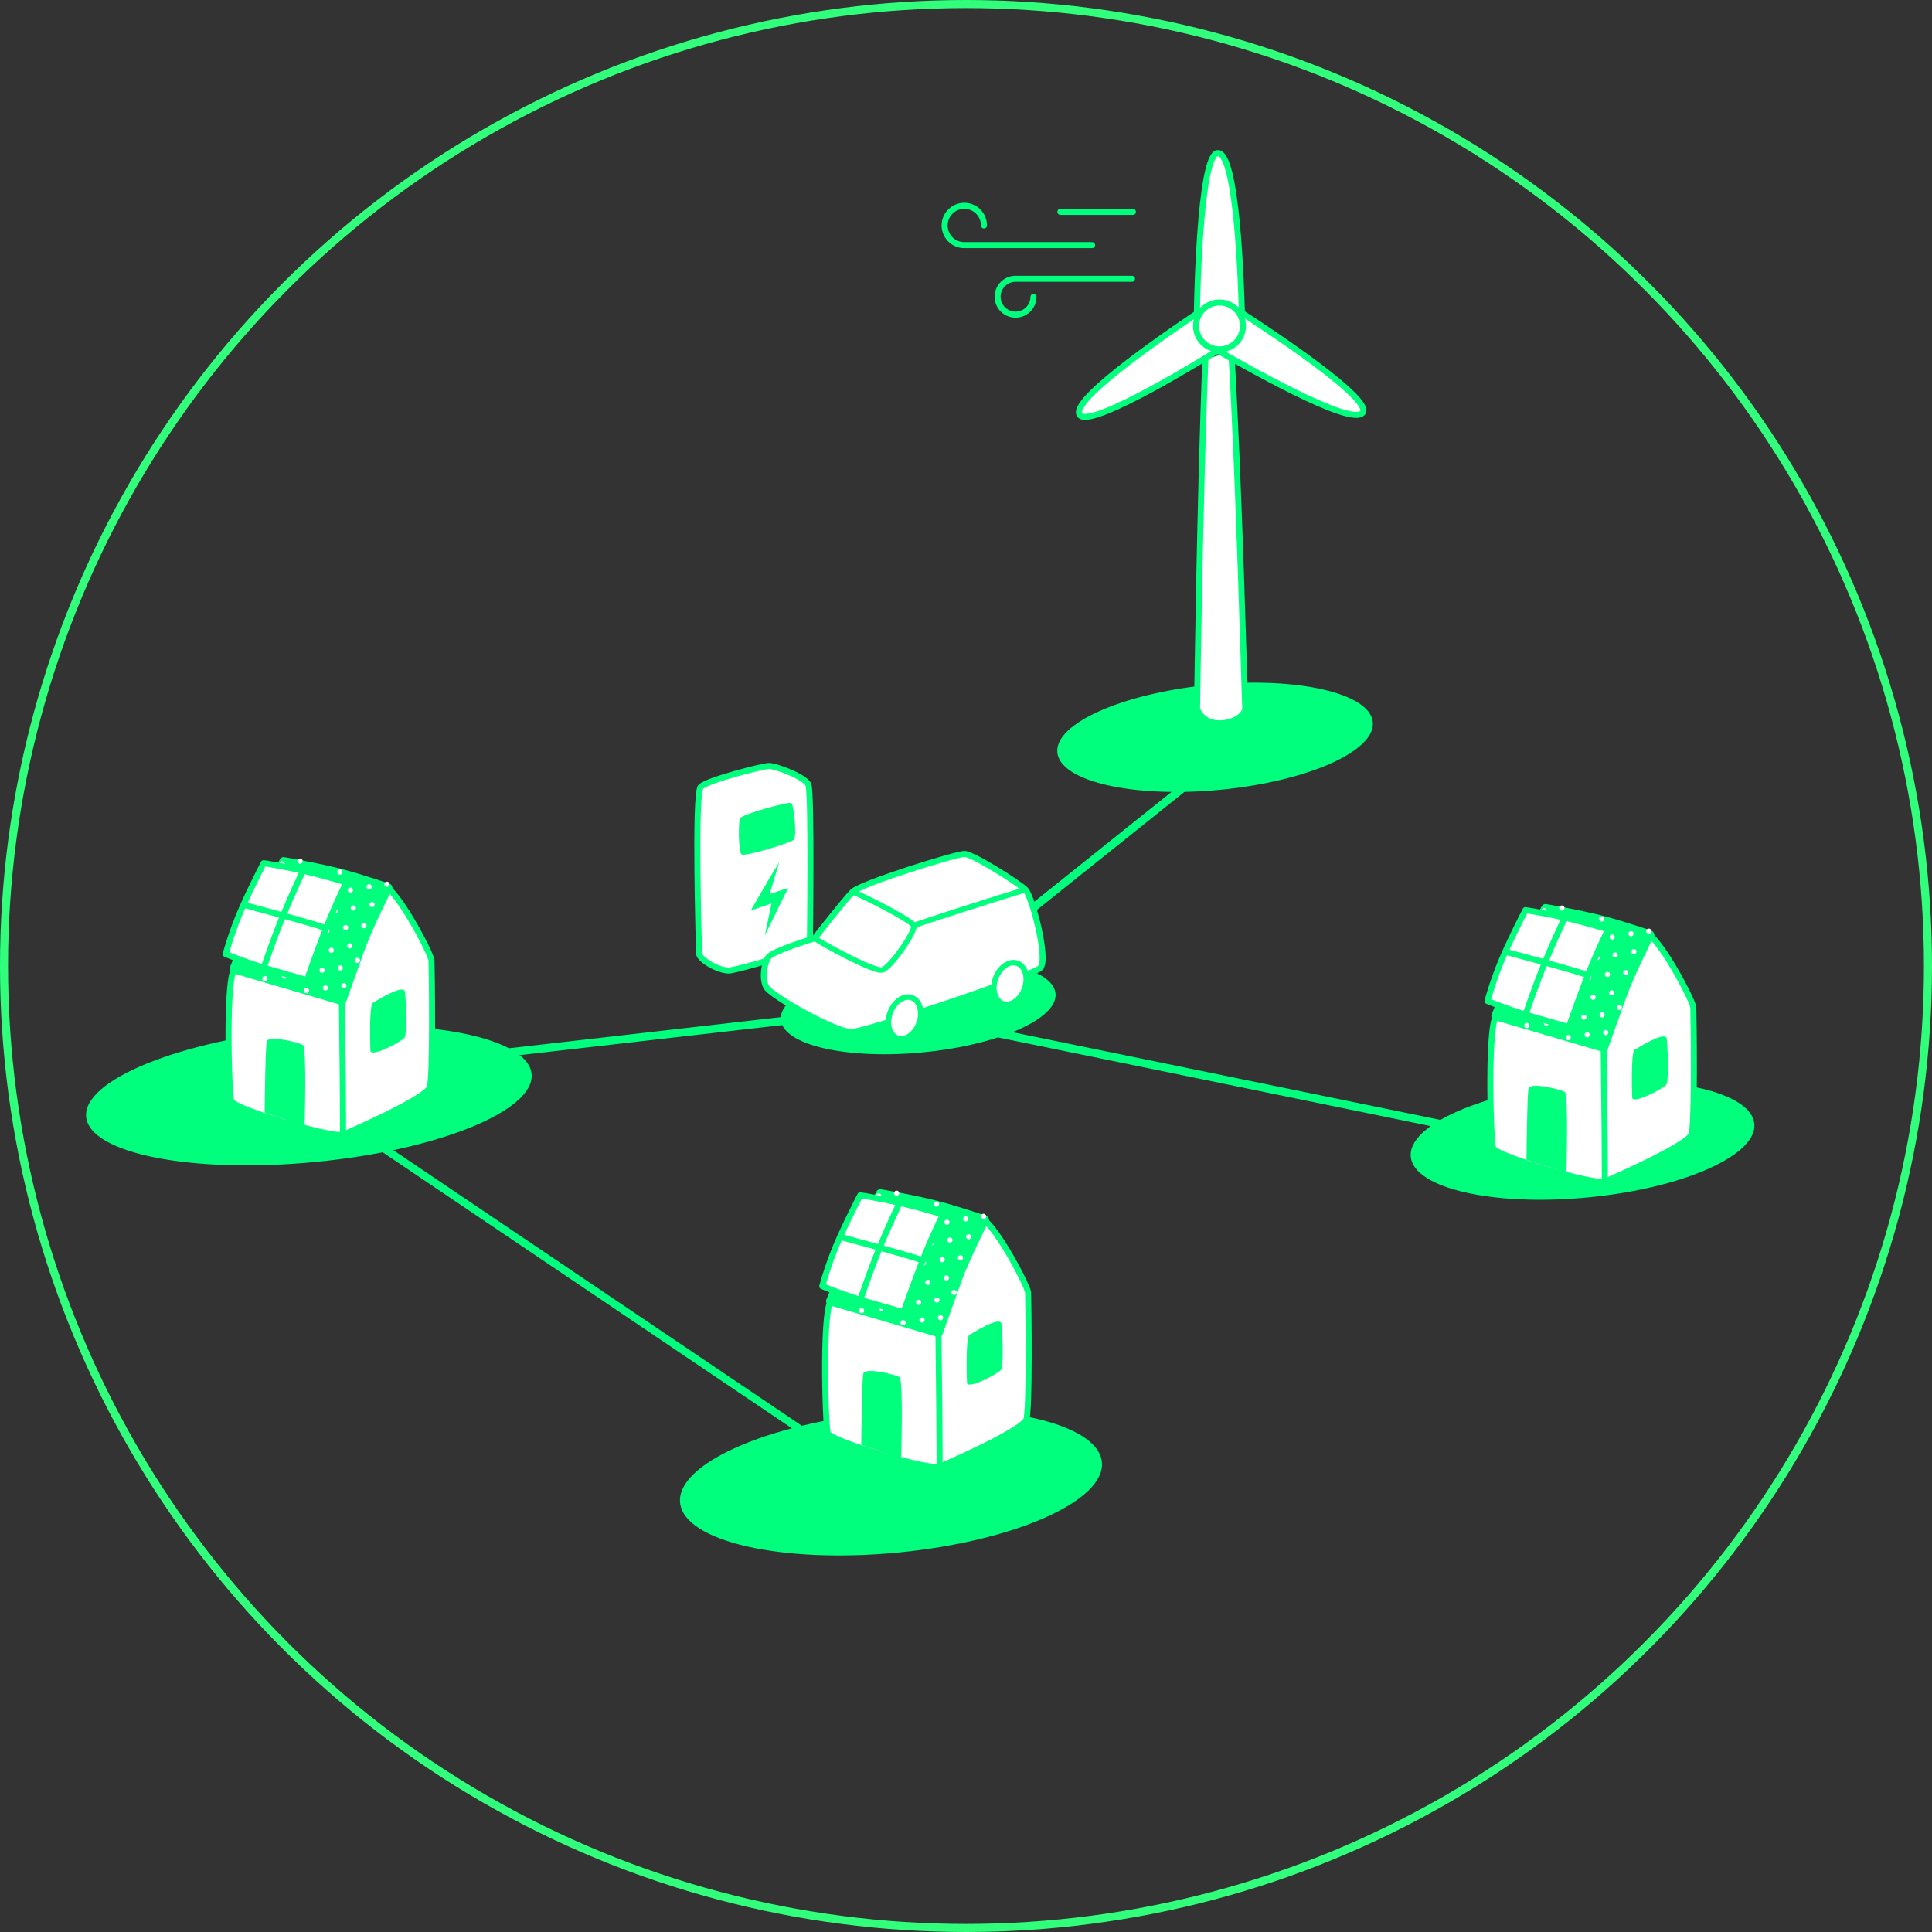 <svg xmlns="http://www.w3.org/2000/svg" width="480" height="480" viewBox="0 0 480 480">
  <rect x="0" y="0" width="480" height="480" fill="#333333" stroke="none"/>
  <defs>
    <style>
      .cls-1, .cls-14, .cls-2, .cls-4, .cls-5, .cls-8 {
        fill: none;
      }

      .cls-1 {
        stroke: #31ff7c;
      }

      .cls-1, .cls-4 {
        stroke-width: 2px;
      }

      .cls-10, .cls-12, .cls-2, .cls-4, .cls-5, .cls-6, .cls-7, .cls-8, .cls-9 {
        stroke: #00ff7c;
      }

      .cls-10, .cls-12, .cls-2, .cls-9 {
        stroke-linecap: round;
      }

      .cls-2, .cls-4, .cls-5, .cls-6, .cls-7, .cls-8, .cls-9 {
        stroke-miterlimit: 10;
      }

      .cls-12, .cls-2, .cls-6, .cls-9 {
        stroke-width: 1.5px;
      }

      .cls-10, .cls-3 {
        fill: #00ff7c;
      }

      .cls-5 {
        stroke-width: 1.906px;
      }

      .cls-11, .cls-12, .cls-6, .cls-7, .cls-9 {
        fill: #fff;
      }

      .cls-7, .cls-8 {
        stroke-width: 1.36px;
      }

      .cls-10, .cls-12 {
        stroke-linejoin: round;
      }

      .cls-10 {
        stroke-width: 2.109px;
      }

      .cls-13 {
        stroke: none;
      }
    </style>
  </defs>
  <g id="Gruppe_2012" data-name="Gruppe 2012" transform="translate(-135 -2100)">
    <g id="Ellipse_177" data-name="Ellipse 177" class="cls-1" transform="translate(135 2100)">
      <circle class="cls-13" cx="240" cy="240" r="240"/>
      <circle class="cls-14" cx="240" cy="240" r="239"/>
    </g>
    <g id="Gruppe_1906" data-name="Gruppe 1906" transform="translate(154.807 2138.029)">
      <g id="Gruppe_1905" data-name="Gruppe 1905" transform="translate(0)">
        <g id="Gruppe_1904" data-name="Gruppe 1904" transform="translate(0)">
          <g id="Gruppe_1869" data-name="Gruppe 1869" transform="translate(214.883 13.103)">
            <g id="Gruppe_1868" data-name="Gruppe 1868">
              <path id="Pfad_858" data-name="Pfad 858" class="cls-2" d="M193.155,2027a4.884,4.884,0,1,0-4.885,4.885H220.02" transform="translate(-183.387 -2022.117)"/>
              <path id="Pfad_859" data-name="Pfad 859" class="cls-2" d="M200.643,2038.133a4.452,4.452,0,1,1-4.452-4.505h28.93" transform="translate(-178.577 -2015.49)"/>
              <line id="Linie_20" data-name="Linie 20" class="cls-2" x1="18.019" transform="translate(28.756 1.505)"/>
            </g>
          </g>
          <g id="Gruppe_1870" data-name="Gruppe 1870" transform="translate(0 212.297)">
            <ellipse id="Ellipse_29" data-name="Ellipse 29" class="cls-3" cx="55.611" cy="16.619" rx="55.611" ry="16.619" transform="matrix(0.995, -0.096, 0.096, 0.995, 0, 10.63)"/>
          </g>
          <g id="Gruppe_1871" data-name="Gruppe 1871" transform="translate(147.479 307.791)">
            <ellipse id="Ellipse_30" data-name="Ellipse 30" class="cls-3" cx="52.641" cy="17.521" rx="52.641" ry="17.521" transform="translate(0 10.062) rotate(-5.484)"/>
          </g>
          <g id="Gruppe_1872" data-name="Gruppe 1872" transform="translate(173.092 197.437)">
            <ellipse id="Ellipse_31" data-name="Ellipse 31" class="cls-3" cx="34.284" cy="11.411" rx="34.284" ry="11.411" transform="translate(0 6.553) rotate(-5.484)"/>
          </g>
          <g id="Gruppe_1873" data-name="Gruppe 1873" transform="translate(241.625 128.345)">
            <ellipse id="Ellipse_32" data-name="Ellipse 32" class="cls-3" cx="39.373" cy="13.104" rx="39.373" ry="13.104" transform="translate(0 7.526) rotate(-5.484)"/>
          </g>
          <g id="Gruppe_1874" data-name="Gruppe 1874" transform="translate(329.326 226.956)">
            <ellipse id="Ellipse_33" data-name="Ellipse 33" class="cls-3" cx="42.876" cy="14.27" rx="42.876" ry="14.27" transform="translate(0 8.196) rotate(-5.484)"/>
          </g>
          <path id="Pfad_860" data-name="Pfad 860" class="cls-4" d="M55.9,2194.556l193.417-22.15,82.333-65.864" transform="translate(-43.074 -1960.401)"/>
          <line id="Linie_21" data-name="Linie 21" class="cls-4" x1="155.429" y1="31.863" transform="translate(185.337 209.921)"/>
          <line id="Linie_22" data-name="Linie 22" class="cls-5" x1="124.288" y1="83.848" transform="translate(58.465 235.758)"/>
          <g id="Gruppe_1877" data-name="Gruppe 1877" transform="translate(153.443 152.274)">
            <g id="Gruppe_1875" data-name="Gruppe 1875">
              <path id="Pfad_861" data-name="Pfad 861" class="cls-6" d="M172.51,2154.847s.484-37.725-.367-39.737-8.2-4.707-9.824-4.675-15.342,3.542-16.932,5.2-.444,39.751-.413,41.373,5.322,4.579,7.767,4.218S170.92,2156.5,172.51,2154.847Z" transform="translate(-144.546 -2110.435)"/>
              <path id="Pfad_862" data-name="Pfad 862" class="cls-3" d="M151.365,2120.137c.425-1.065,12.164-4.258,12.772-3.851s1.42,8.311.608,9.123-12.164,4.258-12.975,3.649S150.96,2121.151,151.365,2120.137Z" transform="translate(-140.773 -2107.086)"/>
              <path id="Pfad_863" data-name="Pfad 863" class="cls-3" d="M160.049,2125.613l-2.559,4.2-4.535,7.8,5.185-1.756-1.676,7.979,5.791-11.846-4.59,1.531Z" transform="translate(-139.703 -2101.695)"/>
            </g>
            <g id="Gruppe_1876" data-name="Gruppe 1876" transform="translate(16.52 21.852)">
              <path id="Pfad_864" data-name="Pfad 864" class="cls-6" d="M176.565,2168.584c2.6.288,45.063-13.89,47.159-15.986s-2.1-17.816-3.668-19.388-13.1-8.908-15.2-8.908-25.676,7.335-27.772,9.431-9.433,11.529-9.433,11.529-10.481,3.146-11.529,4.717-1.573,5.241-.525,7.337S171.849,2168.06,176.565,2168.584Z" transform="translate(-155.03 -2124.302)"/>
              <ellipse id="Ellipse_34" data-name="Ellipse 34" class="cls-7" cx="5.331" cy="3.82" rx="5.331" ry="3.82" transform="translate(29.578 44.479) rotate(-70.309)"/>
              <ellipse id="Ellipse_35" data-name="Ellipse 35" class="cls-7" cx="5.331" cy="3.82" rx="5.331" ry="3.82" transform="translate(55.779 35.928) rotate(-70.309)"/>
              <path id="Pfad_865" data-name="Pfad 865" class="cls-8" d="M172.474,2130.287c2.882,1.049,14.672,7.075,15.2,8.385s-5.764,10.481-7.86,11-14.934-6.549-16.768-7.86" transform="translate(-150.417 -2120.856)"/>
              <path id="Pfad_866" data-name="Pfad 866" class="cls-8" d="M206.444,2129.955c-4.716,1.309-26.726,8.384-27.774,8.908" transform="translate(-141.417 -2121.047)"/>
            </g>
          </g>
          <g id="Gruppe_1885" data-name="Gruppe 1885" transform="translate(184.485 257.778)">
            <g id="Gruppe_1883" data-name="Gruppe 1883" transform="translate(0.703)">
              <g id="Gruppe_1881" data-name="Gruppe 1881" transform="translate(0 0.698)">
                <g id="Gruppe_1880" data-name="Gruppe 1880" transform="translate(0 5.87)">
                  <g id="Gruppe_1879" data-name="Gruppe 1879">
                    <g id="Gruppe_1878" data-name="Gruppe 1878">
                      <path id="Pfad_867" data-name="Pfad 867" class="cls-9" d="M192.4,2243.578s18.958-8.166,21.38-11.466c1.026-1.4.6-30.156.533-31.8s-9.083-18.892-12.368-18.757-35.991,21.25-35.991,21.25" transform="translate(-163.884 -2181.556)"/>
                      <path id="Pfad_868" data-name="Pfad 868" class="cls-9" d="M192.8,2202.962s-23.459-7.286-26.242-8.27-1.907,30.816-1.27,32.985,27.356,9.871,27.763,8.186C193.17,2235.383,192.914,2210.843,192.8,2202.962Z" transform="translate(-164.639 -2174.004)"/>
                    </g>
                  </g>
                </g>
                <path id="Pfad_869" data-name="Pfad 869" class="cls-10" d="M192.349,2212.466l-26.886-7.881s4.871-12.124,6.587-15.626,5.81-11.13,5.81-11.13,8.993,1.552,14.439,3,11.516,3.563,11.516,3.563-4.8,9.545-6.547,14.335S192.349,2212.466,192.349,2212.466Z" transform="translate(-164.165 -2177.83)"/>
                <path id="Pfad_870" data-name="Pfad 870" class="cls-3" d="M170.337,2224.2s.145-16.135.514-17.739,8.063.235,9.012.908.389,20.024.389,20.024Z" transform="translate(-161.358 -2161.713)"/>
                <path id="Pfad_871" data-name="Pfad 871" class="cls-3" d="M187.038,2213.3s-.408-11.31.578-11.927,7.231-4.49,7.925-3c.3.654.659,10.671-.014,11.62S187.313,2214.923,187.038,2213.3Z" transform="translate(-151.79 -2166.195)"/>
              </g>
              <g id="Gruppe_1882" data-name="Gruppe 1882" transform="translate(1.808)">
                <ellipse id="Ellipse_36" data-name="Ellipse 36" class="cls-11" cx="0.646" cy="0.646" rx="0.646" ry="0.646" transform="translate(10.871 0.68)"/>
                <ellipse id="Ellipse_37" data-name="Ellipse 37" class="cls-11" cx="0.646" cy="0.646" rx="0.646" ry="0.646" transform="translate(11.607 5.012)"/>
                <ellipse id="Ellipse_38" data-name="Ellipse 38" class="cls-11" cx="0.646" cy="0.646" rx="0.646" ry="0.646" transform="translate(6.947 5.901)"/>
                <ellipse id="Ellipse_39" data-name="Ellipse 39" class="cls-11" cx="0.646" cy="0.646" rx="0.646" ry="0.646" transform="translate(15.992 4.331)"/>
                <ellipse id="Ellipse_40" data-name="Ellipse 40" class="cls-11" cx="0.646" cy="0.646" rx="0.646" ry="0.646" transform="translate(20.758 3.499)"/>
                <ellipse id="Ellipse_41" data-name="Ellipse 41" class="cls-11" cx="0.646" cy="0.646" rx="0.646" ry="0.646" transform="translate(25.2 2.712)"/>
                <ellipse id="Ellipse_42" data-name="Ellipse 42" class="cls-11" cx="0.646" cy="0.646" rx="0.646" ry="0.646" transform="translate(36.914 5.745)"/>
                <ellipse id="Ellipse_43" data-name="Ellipse 43" class="cls-11" cx="0.646" cy="0.646" rx="0.646" ry="0.646" transform="translate(32.477 6.371)"/>
                <ellipse id="Ellipse_44" data-name="Ellipse 44" class="cls-11" cx="0.646" cy="0.646" rx="0.646" ry="0.646" transform="translate(33.21 10.811)"/>
                <ellipse id="Ellipse_45" data-name="Ellipse 45" class="cls-11" cx="0.646" cy="0.646" rx="0.646" ry="0.646" transform="translate(27.818 7.207)"/>
                <ellipse id="Ellipse_46" data-name="Ellipse 46" class="cls-11" cx="0.646" cy="0.646" rx="0.646" ry="0.646" transform="translate(23.326 7.884)"/>
                <ellipse id="Ellipse_47" data-name="Ellipse 47" class="cls-11" cx="0.646" cy="0.646" rx="0.646" ry="0.646" transform="translate(18.612 8.772)"/>
                <ellipse id="Ellipse_48" data-name="Ellipse 48" class="cls-11" cx="0.646" cy="0.646" rx="0.646" ry="0.646" transform="translate(14.227 9.453)"/>
                <ellipse id="Ellipse_49" data-name="Ellipse 49" class="cls-11" cx="0.646" cy="0.646" rx="0.646" ry="0.646" transform="translate(9.519 10.125)"/>
                <ellipse id="Ellipse_50" data-name="Ellipse 50" class="cls-11" cx="0.646" cy="0.646" rx="0.646" ry="0.646" transform="translate(5.702 15.403)"/>
                <ellipse id="Ellipse_51" data-name="Ellipse 51" class="cls-11" cx="0.646" cy="0.646" rx="0.646" ry="0.646" transform="translate(10.25 14.673)"/>
                <ellipse id="Ellipse_52" data-name="Ellipse 52" class="cls-11" cx="0.646" cy="0.646" rx="0.646" ry="0.646" transform="translate(3.412 20.025)"/>
                <ellipse id="Ellipse_53" data-name="Ellipse 53" class="cls-11" cx="0.646" cy="0.646" rx="0.646" ry="0.646" transform="translate(8.383 19.576)"/>
                <ellipse id="Ellipse_54" data-name="Ellipse 54" class="cls-11" cx="0.646" cy="0.646" rx="0.646" ry="0.646" transform="translate(12.817 19.058)"/>
                <ellipse id="Ellipse_55" data-name="Ellipse 55" class="cls-11" cx="0.646" cy="0.646" rx="0.646" ry="0.646" transform="translate(14.957 14.001)"/>
                <ellipse id="Ellipse_56" data-name="Ellipse 56" class="cls-11" cx="0.646" cy="0.646" rx="0.646" ry="0.646" transform="translate(17.48 18.062)"/>
                <ellipse id="Ellipse_57" data-name="Ellipse 57" class="cls-11" cx="0.646" cy="0.646" rx="0.646" ry="0.646" transform="translate(19.458 13.053)"/>
                <ellipse id="Ellipse_58" data-name="Ellipse 58" class="cls-11" cx="0.646" cy="0.646" rx="0.646" ry="0.646" transform="translate(24.059 12.325)"/>
                <ellipse id="Ellipse_59" data-name="Ellipse 59" class="cls-11" cx="0.646" cy="0.646" rx="0.646" ry="0.646" transform="translate(28.552 11.647)"/>
                <ellipse id="Ellipse_60" data-name="Ellipse 60" class="cls-11" cx="0.646" cy="0.646" rx="0.646" ry="0.646" transform="translate(26.633 16.495)"/>
                <ellipse id="Ellipse_61" data-name="Ellipse 61" class="cls-11" cx="0.646" cy="0.646" rx="0.646" ry="0.646" transform="translate(21.974 17.33)"/>
                <ellipse id="Ellipse_62" data-name="Ellipse 62" class="cls-11" cx="0.646" cy="0.646" rx="0.646" ry="0.646" transform="translate(31.173 16.034)"/>
                <ellipse id="Ellipse_63" data-name="Ellipse 63" class="cls-11" cx="0.646" cy="0.646" rx="0.646" ry="0.646" transform="translate(0 24.345)"/>
                <ellipse id="Ellipse_64" data-name="Ellipse 64" class="cls-11" cx="0.646" cy="0.646" rx="0.646" ry="0.646" transform="translate(4.452 25.067)"/>
                <ellipse id="Ellipse_65" data-name="Ellipse 65" class="cls-11" cx="0.646" cy="0.646" rx="0.646" ry="0.646" transform="translate(9.053 24.338)"/>
                <ellipse id="Ellipse_66" data-name="Ellipse 66" class="cls-11" cx="0.646" cy="0.646" rx="0.646" ry="0.646" transform="translate(13.817 23.614)"/>
                <ellipse id="Ellipse_67" data-name="Ellipse 67" class="cls-11" cx="0.646" cy="0.646" rx="0.646" ry="0.646" transform="translate(16.069 27.721)"/>
                <ellipse id="Ellipse_68" data-name="Ellipse 68" class="cls-11" cx="0.646" cy="0.646" rx="0.646" ry="0.646" transform="translate(18.318 22.613)"/>
                <ellipse id="Ellipse_69" data-name="Ellipse 69" class="cls-11" cx="0.646" cy="0.646" rx="0.646" ry="0.646" transform="translate(23.074 22.158)"/>
                <ellipse id="Ellipse_70" data-name="Ellipse 70" class="cls-11" cx="0.646" cy="0.646" rx="0.646" ry="0.646" transform="translate(27.686 21.052)"/>
                <ellipse id="Ellipse_71" data-name="Ellipse 71" class="cls-11" cx="0.646" cy="0.646" rx="0.646" ry="0.646" transform="translate(20.775 27.103)"/>
                <ellipse id="Ellipse_72" data-name="Ellipse 72" class="cls-11" cx="0.646" cy="0.646" rx="0.646" ry="0.646" transform="translate(25.318 26.534)"/>
                <ellipse id="Ellipse_73" data-name="Ellipse 73" class="cls-11" cx="0.646" cy="0.646" rx="0.646" ry="0.646" transform="translate(29.575 24.663)"/>
                <ellipse id="Ellipse_74" data-name="Ellipse 74" class="cls-11" cx="0.646" cy="0.646" rx="0.646" ry="0.646" transform="translate(26.215 30.925)"/>
                <ellipse id="Ellipse_75" data-name="Ellipse 75" class="cls-11" cx="0.646" cy="0.646" rx="0.646" ry="0.646" transform="translate(16.91 32.164)"/>
                <ellipse id="Ellipse_76" data-name="Ellipse 76" class="cls-11" cx="0.646" cy="0.646" rx="0.646" ry="0.646" transform="translate(6.596 29.171)"/>
                <ellipse id="Ellipse_77" data-name="Ellipse 77" class="cls-11" cx="0.646" cy="0.646" rx="0.646" ry="0.646" transform="translate(21.618 31.492)"/>
                <ellipse id="Ellipse_78" data-name="Ellipse 78" class="cls-11" cx="0.646" cy="0.646" rx="0.646" ry="0.646" transform="translate(11.464 28.557)"/>
                <ellipse id="Ellipse_79" data-name="Ellipse 79" class="cls-11" cx="0.646" cy="0.646" rx="0.646" ry="0.646" transform="translate(5.128 11.022)"/>
                <ellipse id="Ellipse_80" data-name="Ellipse 80" class="cls-11" cx="0.646" cy="0.646" rx="0.646" ry="0.646" transform="translate(15.309)"/>
              </g>
            </g>
            <g id="Gruppe_1884" data-name="Gruppe 1884" transform="translate(0 1.157)">
              <path id="Pfad_872" data-name="Pfad 872" class="cls-12" d="M164.193,2200.7a86.944,86.944,0,0,1,4.222-11.806c2.12-4.779,5.2-10.77,5.2-10.77s4.865.715,10.43,2.026c4.853,1.144,10.125,2.738,10.125,2.738s-3.029,6.191-5.232,11.919c-2.953,7.674-4.526,12.37-4.526,12.37s-2.851-.8-8.408-2.4A115.626,115.626,0,0,1,164.193,2200.7Z" transform="translate(-164.193 -2178.121)"/>
              <path id="Pfad_873" data-name="Pfad 873" class="cls-12" d="M179.533,2179.844s-2.4,4.977-4.767,10.783c-2.32,5.681-4.521,12.228-4.521,12.228" transform="translate(-160.708 -2177.129)"/>
              <path id="Pfad_874" data-name="Pfad 874" class="cls-12" d="M167.424,2184.79s15.686,4.19,19.242,5.442" transform="translate(-162.333 -2174.281)"/>
            </g>
          </g>
          <g id="Gruppe_1893" data-name="Gruppe 1893" transform="translate(36.269 175.272)">
            <g id="Gruppe_1891" data-name="Gruppe 1891" transform="translate(0.704)">
              <g id="Gruppe_1889" data-name="Gruppe 1889" transform="translate(0 0.698)">
                <g id="Gruppe_1888" data-name="Gruppe 1888" transform="translate(0 5.869)">
                  <g id="Gruppe_1887" data-name="Gruppe 1887">
                    <g id="Gruppe_1886" data-name="Gruppe 1886">
                      <path id="Pfad_875" data-name="Pfad 875" class="cls-9" d="M98.978,2191.221s18.96-8.166,21.381-11.467c1.026-1.4.6-30.155.533-31.8s-9.083-18.893-12.368-18.759-35.99,21.251-35.99,21.251" transform="translate(-70.467 -2129.197)"/>
                      <path id="Pfad_876" data-name="Pfad 876" class="cls-9" d="M99.385,2150.6s-23.459-7.286-26.242-8.27-1.907,30.817-1.269,32.984,27.354,9.872,27.761,8.188C99.752,2183.023,99.5,2158.485,99.385,2150.6Z" transform="translate(-71.222 -2121.645)"/>
                    </g>
                  </g>
                </g>
                <path id="Pfad_877" data-name="Pfad 877" class="cls-10" d="M98.932,2160.108l-26.886-7.881s4.869-12.125,6.585-15.625,5.81-11.13,5.81-11.13,8.993,1.552,14.439,3,11.518,3.562,11.518,3.562-4.8,9.546-6.549,14.336S98.932,2160.108,98.932,2160.108Z" transform="translate(-70.747 -2125.472)"/>
                <path id="Pfad_878" data-name="Pfad 878" class="cls-3" d="M76.919,2171.841s.145-16.137.515-17.74,8.062.233,9.012.906.388,20.024.388,20.024Z" transform="translate(-67.941 -2109.354)"/>
                <path id="Pfad_879" data-name="Pfad 879" class="cls-3" d="M93.621,2160.943s-.408-11.31.577-11.927,7.233-4.49,7.925-3c.3.655.66,10.671-.014,11.621S93.9,2162.565,93.621,2160.943Z" transform="translate(-58.372 -2113.836)"/>
              </g>
              <g id="Gruppe_1890" data-name="Gruppe 1890" transform="translate(1.807)">
                <ellipse id="Ellipse_81" data-name="Ellipse 81" class="cls-11" cx="0.646" cy="0.646" rx="0.646" ry="0.646" transform="translate(10.871 0.68)"/>
                <ellipse id="Ellipse_82" data-name="Ellipse 82" class="cls-11" cx="0.646" cy="0.646" rx="0.646" ry="0.646" transform="translate(11.607 5.012)"/>
                <ellipse id="Ellipse_83" data-name="Ellipse 83" class="cls-11" cx="0.646" cy="0.646" rx="0.646" ry="0.646" transform="translate(6.947 5.901)"/>
                <ellipse id="Ellipse_84" data-name="Ellipse 84" class="cls-11" cx="0.646" cy="0.646" rx="0.646" ry="0.646" transform="translate(15.992 4.331)"/>
                <ellipse id="Ellipse_85" data-name="Ellipse 85" class="cls-11" cx="0.646" cy="0.646" rx="0.646" ry="0.646" transform="translate(20.758 3.499)"/>
                <ellipse id="Ellipse_86" data-name="Ellipse 86" class="cls-11" cx="0.646" cy="0.646" rx="0.646" ry="0.646" transform="translate(25.2 2.711)"/>
                <ellipse id="Ellipse_87" data-name="Ellipse 87" class="cls-11" cx="0.646" cy="0.646" rx="0.646" ry="0.646" transform="translate(36.914 5.745)"/>
                <ellipse id="Ellipse_88" data-name="Ellipse 88" class="cls-11" cx="0.646" cy="0.646" rx="0.646" ry="0.646" transform="translate(32.477 6.371)"/>
                <ellipse id="Ellipse_89" data-name="Ellipse 89" class="cls-11" cx="0.646" cy="0.646" rx="0.646" ry="0.646" transform="translate(33.21 10.811)"/>
                <ellipse id="Ellipse_90" data-name="Ellipse 90" class="cls-11" cx="0.646" cy="0.646" rx="0.646" ry="0.646" transform="translate(27.818 7.206)"/>
                <ellipse id="Ellipse_91" data-name="Ellipse 91" class="cls-11" cx="0.646" cy="0.646" rx="0.646" ry="0.646" transform="translate(23.326 7.884)"/>
                <ellipse id="Ellipse_92" data-name="Ellipse 92" class="cls-11" cx="0.646" cy="0.646" rx="0.646" ry="0.646" transform="translate(18.612 8.772)"/>
                <ellipse id="Ellipse_93" data-name="Ellipse 93" class="cls-11" cx="0.646" cy="0.646" rx="0.646" ry="0.646" transform="translate(14.227 9.453)"/>
                <ellipse id="Ellipse_94" data-name="Ellipse 94" class="cls-11" cx="0.646" cy="0.646" rx="0.646" ry="0.646" transform="translate(9.519 10.125)"/>
                <ellipse id="Ellipse_95" data-name="Ellipse 95" class="cls-11" cx="0.646" cy="0.646" rx="0.646" ry="0.646" transform="translate(5.702 15.403)"/>
                <ellipse id="Ellipse_96" data-name="Ellipse 96" class="cls-11" cx="0.646" cy="0.646" rx="0.646" ry="0.646" transform="translate(10.25 14.673)"/>
                <ellipse id="Ellipse_97" data-name="Ellipse 97" class="cls-11" cx="0.646" cy="0.646" rx="0.646" ry="0.646" transform="translate(3.412 20.025)"/>
                <ellipse id="Ellipse_98" data-name="Ellipse 98" class="cls-11" cx="0.646" cy="0.646" rx="0.646" ry="0.646" transform="translate(8.383 19.576)"/>
                <ellipse id="Ellipse_99" data-name="Ellipse 99" class="cls-11" cx="0.646" cy="0.646" rx="0.646" ry="0.646" transform="translate(12.817 19.058)"/>
                <ellipse id="Ellipse_100" data-name="Ellipse 100" class="cls-11" cx="0.646" cy="0.646" rx="0.646" ry="0.646" transform="translate(14.957 14.001)"/>
                <ellipse id="Ellipse_101" data-name="Ellipse 101" class="cls-11" cx="0.646" cy="0.646" rx="0.646" ry="0.646" transform="translate(17.48 18.062)"/>
                <ellipse id="Ellipse_102" data-name="Ellipse 102" class="cls-11" cx="0.646" cy="0.646" rx="0.646" ry="0.646" transform="translate(19.458 13.053)"/>
                <ellipse id="Ellipse_103" data-name="Ellipse 103" class="cls-11" cx="0.646" cy="0.646" rx="0.646" ry="0.646" transform="translate(24.059 12.324)"/>
                <ellipse id="Ellipse_104" data-name="Ellipse 104" class="cls-11" cx="0.646" cy="0.646" rx="0.646" ry="0.646" transform="translate(28.552 11.646)"/>
                <ellipse id="Ellipse_105" data-name="Ellipse 105" class="cls-11" cx="0.646" cy="0.646" rx="0.646" ry="0.646" transform="translate(26.633 16.494)"/>
                <ellipse id="Ellipse_106" data-name="Ellipse 106" class="cls-11" cx="0.646" cy="0.646" rx="0.646" ry="0.646" transform="translate(21.974 17.33)"/>
                <ellipse id="Ellipse_107" data-name="Ellipse 107" class="cls-11" cx="0.646" cy="0.646" rx="0.646" ry="0.646" transform="translate(31.173 16.034)"/>
                <ellipse id="Ellipse_108" data-name="Ellipse 108" class="cls-11" cx="0.646" cy="0.646" rx="0.646" ry="0.646" transform="translate(0 24.345)"/>
                <ellipse id="Ellipse_109" data-name="Ellipse 109" class="cls-11" cx="0.646" cy="0.646" rx="0.646" ry="0.646" transform="translate(4.452 25.067)"/>
                <ellipse id="Ellipse_110" data-name="Ellipse 110" class="cls-11" cx="0.646" cy="0.646" rx="0.646" ry="0.646" transform="translate(9.053 24.338)"/>
                <ellipse id="Ellipse_111" data-name="Ellipse 111" class="cls-11" cx="0.646" cy="0.646" rx="0.646" ry="0.646" transform="translate(13.817 23.614)"/>
                <ellipse id="Ellipse_112" data-name="Ellipse 112" class="cls-11" cx="0.646" cy="0.646" rx="0.646" ry="0.646" transform="translate(16.069 27.72)"/>
                <ellipse id="Ellipse_113" data-name="Ellipse 113" class="cls-11" cx="0.646" cy="0.646" rx="0.646" ry="0.646" transform="translate(18.318 22.613)"/>
                <ellipse id="Ellipse_114" data-name="Ellipse 114" class="cls-11" cx="0.646" cy="0.646" rx="0.646" ry="0.646" transform="translate(23.074 22.157)"/>
                <ellipse id="Ellipse_115" data-name="Ellipse 115" class="cls-11" cx="0.646" cy="0.646" rx="0.646" ry="0.646" transform="translate(27.686 21.052)"/>
                <ellipse id="Ellipse_116" data-name="Ellipse 116" class="cls-11" cx="0.646" cy="0.646" rx="0.646" ry="0.646" transform="translate(20.775 27.103)"/>
                <ellipse id="Ellipse_117" data-name="Ellipse 117" class="cls-11" cx="0.646" cy="0.646" rx="0.646" ry="0.646" transform="translate(25.318 26.534)"/>
                <ellipse id="Ellipse_118" data-name="Ellipse 118" class="cls-11" cx="0.646" cy="0.646" rx="0.646" ry="0.646" transform="translate(29.575 24.663)"/>
                <ellipse id="Ellipse_119" data-name="Ellipse 119" class="cls-11" cx="0.646" cy="0.646" rx="0.646" ry="0.646" transform="translate(26.215 30.924)"/>
                <ellipse id="Ellipse_120" data-name="Ellipse 120" class="cls-11" cx="0.646" cy="0.646" rx="0.646" ry="0.646" transform="translate(16.91 32.164)"/>
                <ellipse id="Ellipse_121" data-name="Ellipse 121" class="cls-11" cx="0.646" cy="0.646" rx="0.646" ry="0.646" transform="translate(6.596 29.17)"/>
                <ellipse id="Ellipse_122" data-name="Ellipse 122" class="cls-11" cx="0.646" cy="0.646" rx="0.646" ry="0.646" transform="translate(21.618 31.492)"/>
                <ellipse id="Ellipse_123" data-name="Ellipse 123" class="cls-11" cx="0.646" cy="0.646" rx="0.646" ry="0.646" transform="translate(11.464 28.557)"/>
                <ellipse id="Ellipse_124" data-name="Ellipse 124" class="cls-11" cx="0.646" cy="0.646" rx="0.646" ry="0.646" transform="translate(5.128 11.021)"/>
                <ellipse id="Ellipse_125" data-name="Ellipse 125" class="cls-11" cx="0.646" cy="0.646" rx="0.646" ry="0.646" transform="translate(15.309)"/>
              </g>
            </g>
            <g id="Gruppe_1892" data-name="Gruppe 1892" transform="translate(0 1.157)">
              <path id="Pfad_880" data-name="Pfad 880" class="cls-12" d="M70.775,2148.338A86.992,86.992,0,0,1,75,2136.533c2.119-4.779,5.2-10.77,5.2-10.77s4.864.715,10.432,2.026c4.853,1.142,10.123,2.735,10.123,2.735s-3.027,6.193-5.232,11.92c-2.953,7.674-4.526,12.372-4.526,12.372s-2.851-.8-8.408-2.4A115.657,115.657,0,0,1,70.775,2148.338Z" transform="translate(-70.775 -2125.763)"/>
              <path id="Pfad_881" data-name="Pfad 881" class="cls-12" d="M86.116,2127.486s-2.4,4.978-4.768,10.784c-2.32,5.681-4.521,12.226-4.521,12.226" transform="translate(-67.29 -2124.77)"/>
              <path id="Pfad_882" data-name="Pfad 882" class="cls-12" d="M74.006,2132.432s15.686,4.19,19.242,5.442" transform="translate(-68.915 -2121.923)"/>
            </g>
          </g>
          <g id="Gruppe_1901" data-name="Gruppe 1901" transform="translate(349.76 186.931)">
            <g id="Gruppe_1899" data-name="Gruppe 1899" transform="translate(0.704)">
              <g id="Gruppe_1897" data-name="Gruppe 1897" transform="translate(0 0.698)">
                <g id="Gruppe_1896" data-name="Gruppe 1896" transform="translate(0 5.87)">
                  <g id="Gruppe_1895" data-name="Gruppe 1895">
                    <g id="Gruppe_1894" data-name="Gruppe 1894">
                      <path id="Pfad_883" data-name="Pfad 883" class="cls-9" d="M296.649,2198.62s18.96-8.166,21.38-11.468c1.026-1.4.6-30.155.533-31.8s-9.083-18.893-12.368-18.757-35.99,21.25-35.99,21.25" transform="translate(-268.137 -2136.597)"/>
                      <path id="Pfad_884" data-name="Pfad 884" class="cls-9" d="M297.056,2158s-23.459-7.286-26.242-8.27-1.907,30.817-1.27,32.983,27.356,9.873,27.763,8.188C297.423,2190.423,297.166,2165.883,297.056,2158Z" transform="translate(-268.892 -2129.044)"/>
                    </g>
                  </g>
                </g>
                <path id="Pfad_885" data-name="Pfad 885" class="cls-10" d="M296.6,2167.507l-26.886-7.88S274.586,2147.5,276.3,2144s5.81-11.13,5.81-11.13,8.993,1.552,14.439,3,11.518,3.563,11.518,3.563-4.8,9.545-6.549,14.335S296.6,2167.507,296.6,2167.507Z" transform="translate(-268.418 -2132.871)"/>
                <path id="Pfad_886" data-name="Pfad 886" class="cls-3" d="M274.59,2179.239s.145-16.135.515-17.739,8.062.233,9.012.907.388,20.024.388,20.024Z" transform="translate(-265.612 -2116.754)"/>
                <path id="Pfad_887" data-name="Pfad 887" class="cls-3" d="M291.292,2168.342s-.408-11.31.577-11.927,7.233-4.49,7.925-3c.3.654.659,10.671-.014,11.62S291.567,2169.964,291.292,2168.342Z" transform="translate(-256.043 -2121.236)"/>
              </g>
              <g id="Gruppe_1898" data-name="Gruppe 1898" transform="translate(1.808)">
                <ellipse id="Ellipse_126" data-name="Ellipse 126" class="cls-11" cx="0.646" cy="0.646" rx="0.646" ry="0.646" transform="translate(10.871 0.679)"/>
                <ellipse id="Ellipse_127" data-name="Ellipse 127" class="cls-11" cx="0.646" cy="0.646" rx="0.646" ry="0.646" transform="translate(11.607 5.012)"/>
                <ellipse id="Ellipse_128" data-name="Ellipse 128" class="cls-11" cx="0.646" cy="0.646" rx="0.646" ry="0.646" transform="translate(6.947 5.901)"/>
                <ellipse id="Ellipse_129" data-name="Ellipse 129" class="cls-11" cx="0.646" cy="0.646" rx="0.646" ry="0.646" transform="translate(15.992 4.331)"/>
                <ellipse id="Ellipse_130" data-name="Ellipse 130" class="cls-11" cx="0.646" cy="0.646" rx="0.646" ry="0.646" transform="translate(20.758 3.499)"/>
                <ellipse id="Ellipse_131" data-name="Ellipse 131" class="cls-11" cx="0.646" cy="0.646" rx="0.646" ry="0.646" transform="translate(25.2 2.711)"/>
                <ellipse id="Ellipse_132" data-name="Ellipse 132" class="cls-11" cx="0.646" cy="0.646" rx="0.646" ry="0.646" transform="translate(36.914 5.745)"/>
                <ellipse id="Ellipse_133" data-name="Ellipse 133" class="cls-11" cx="0.646" cy="0.646" rx="0.646" ry="0.646" transform="translate(32.477 6.371)"/>
                <ellipse id="Ellipse_134" data-name="Ellipse 134" class="cls-11" cx="0.646" cy="0.646" rx="0.646" ry="0.646" transform="translate(33.21 10.811)"/>
                <ellipse id="Ellipse_135" data-name="Ellipse 135" class="cls-11" cx="0.646" cy="0.646" rx="0.646" ry="0.646" transform="translate(27.818 7.206)"/>
                <ellipse id="Ellipse_136" data-name="Ellipse 136" class="cls-11" cx="0.646" cy="0.646" rx="0.646" ry="0.646" transform="translate(23.326 7.884)"/>
                <ellipse id="Ellipse_137" data-name="Ellipse 137" class="cls-11" cx="0.646" cy="0.646" rx="0.646" ry="0.646" transform="translate(18.612 8.772)"/>
                <ellipse id="Ellipse_138" data-name="Ellipse 138" class="cls-11" cx="0.646" cy="0.646" rx="0.646" ry="0.646" transform="translate(14.227 9.453)"/>
                <ellipse id="Ellipse_139" data-name="Ellipse 139" class="cls-11" cx="0.646" cy="0.646" rx="0.646" ry="0.646" transform="translate(9.519 10.125)"/>
                <ellipse id="Ellipse_140" data-name="Ellipse 140" class="cls-11" cx="0.646" cy="0.646" rx="0.646" ry="0.646" transform="translate(5.702 15.403)"/>
                <ellipse id="Ellipse_141" data-name="Ellipse 141" class="cls-11" cx="0.646" cy="0.646" rx="0.646" ry="0.646" transform="translate(10.25 14.672)"/>
                <ellipse id="Ellipse_142" data-name="Ellipse 142" class="cls-11" cx="0.646" cy="0.646" rx="0.646" ry="0.646" transform="translate(3.412 20.025)"/>
                <ellipse id="Ellipse_143" data-name="Ellipse 143" class="cls-11" cx="0.646" cy="0.646" rx="0.646" ry="0.646" transform="translate(8.383 19.576)"/>
                <ellipse id="Ellipse_144" data-name="Ellipse 144" class="cls-11" cx="0.646" cy="0.646" rx="0.646" ry="0.646" transform="translate(12.817 19.058)"/>
                <ellipse id="Ellipse_145" data-name="Ellipse 145" class="cls-11" cx="0.646" cy="0.646" rx="0.646" ry="0.646" transform="translate(14.957 14.001)"/>
                <ellipse id="Ellipse_146" data-name="Ellipse 146" class="cls-11" cx="0.646" cy="0.646" rx="0.646" ry="0.646" transform="translate(17.48 18.061)"/>
                <ellipse id="Ellipse_147" data-name="Ellipse 147" class="cls-11" cx="0.646" cy="0.646" rx="0.646" ry="0.646" transform="translate(19.457 13.053)"/>
                <ellipse id="Ellipse_148" data-name="Ellipse 148" class="cls-11" cx="0.646" cy="0.646" rx="0.646" ry="0.646" transform="translate(24.059 12.324)"/>
                <ellipse id="Ellipse_149" data-name="Ellipse 149" class="cls-11" cx="0.646" cy="0.646" rx="0.646" ry="0.646" transform="translate(28.552 11.646)"/>
                <ellipse id="Ellipse_150" data-name="Ellipse 150" class="cls-11" cx="0.646" cy="0.646" rx="0.646" ry="0.646" transform="translate(26.633 16.494)"/>
                <ellipse id="Ellipse_151" data-name="Ellipse 151" class="cls-11" cx="0.646" cy="0.646" rx="0.646" ry="0.646" transform="translate(21.974 17.329)"/>
                <ellipse id="Ellipse_152" data-name="Ellipse 152" class="cls-11" cx="0.646" cy="0.646" rx="0.646" ry="0.646" transform="translate(31.173 16.033)"/>
                <ellipse id="Ellipse_153" data-name="Ellipse 153" class="cls-11" cx="0.646" cy="0.646" rx="0.646" ry="0.646" transform="translate(0 24.345)"/>
                <ellipse id="Ellipse_154" data-name="Ellipse 154" class="cls-11" cx="0.646" cy="0.646" rx="0.646" ry="0.646" transform="translate(4.452 25.067)"/>
                <ellipse id="Ellipse_155" data-name="Ellipse 155" class="cls-11" cx="0.646" cy="0.646" rx="0.646" ry="0.646" transform="translate(9.053 24.338)"/>
                <ellipse id="Ellipse_156" data-name="Ellipse 156" class="cls-11" cx="0.646" cy="0.646" rx="0.646" ry="0.646" transform="translate(13.817 23.614)"/>
                <ellipse id="Ellipse_157" data-name="Ellipse 157" class="cls-11" cx="0.646" cy="0.646" rx="0.646" ry="0.646" transform="translate(16.069 27.72)"/>
                <ellipse id="Ellipse_158" data-name="Ellipse 158" class="cls-11" cx="0.646" cy="0.646" rx="0.646" ry="0.646" transform="translate(18.318 22.612)"/>
                <ellipse id="Ellipse_159" data-name="Ellipse 159" class="cls-11" cx="0.646" cy="0.646" rx="0.646" ry="0.646" transform="translate(23.074 22.157)"/>
                <ellipse id="Ellipse_160" data-name="Ellipse 160" class="cls-11" cx="0.646" cy="0.646" rx="0.646" ry="0.646" transform="translate(27.686 21.051)"/>
                <ellipse id="Ellipse_161" data-name="Ellipse 161" class="cls-11" cx="0.646" cy="0.646" rx="0.646" ry="0.646" transform="translate(20.775 27.102)"/>
                <ellipse id="Ellipse_162" data-name="Ellipse 162" class="cls-11" cx="0.646" cy="0.646" rx="0.646" ry="0.646" transform="translate(25.318 26.534)"/>
                <ellipse id="Ellipse_163" data-name="Ellipse 163" class="cls-11" cx="0.646" cy="0.646" rx="0.646" ry="0.646" transform="translate(29.575 24.663)"/>
                <ellipse id="Ellipse_164" data-name="Ellipse 164" class="cls-11" cx="0.646" cy="0.646" rx="0.646" ry="0.646" transform="translate(26.215 30.924)"/>
                <ellipse id="Ellipse_165" data-name="Ellipse 165" class="cls-11" cx="0.646" cy="0.646" rx="0.646" ry="0.646" transform="translate(16.91 32.164)"/>
                <ellipse id="Ellipse_166" data-name="Ellipse 166" class="cls-11" cx="0.646" cy="0.646" rx="0.646" ry="0.646" transform="translate(6.596 29.17)"/>
                <ellipse id="Ellipse_167" data-name="Ellipse 167" class="cls-11" cx="0.646" cy="0.646" rx="0.646" ry="0.646" transform="translate(21.618 31.492)"/>
                <ellipse id="Ellipse_168" data-name="Ellipse 168" class="cls-11" cx="0.646" cy="0.646" rx="0.646" ry="0.646" transform="translate(11.464 28.557)"/>
                <ellipse id="Ellipse_169" data-name="Ellipse 169" class="cls-11" cx="0.646" cy="0.646" rx="0.646" ry="0.646" transform="translate(5.128 11.021)"/>
                <ellipse id="Ellipse_170" data-name="Ellipse 170" class="cls-11" cx="0.646" cy="0.646" rx="0.646" ry="0.646" transform="translate(15.309)"/>
              </g>
            </g>
            <g id="Gruppe_1900" data-name="Gruppe 1900" transform="translate(0 1.157)">
              <path id="Pfad_888" data-name="Pfad 888" class="cls-12" d="M268.446,2155.737a86.963,86.963,0,0,1,4.222-11.8c2.12-4.78,5.2-10.771,5.2-10.771s4.864.716,10.432,2.027c4.853,1.142,10.123,2.736,10.123,2.736s-3.027,6.193-5.232,11.919c-2.953,7.676-4.526,12.372-4.526,12.372s-2.851-.8-8.409-2.4A115.615,115.615,0,0,1,268.446,2155.737Z" transform="translate(-268.446 -2133.162)"/>
              <path id="Pfad_889" data-name="Pfad 889" class="cls-12" d="M283.786,2134.885s-2.4,4.978-4.767,10.783c-2.32,5.68-4.521,12.228-4.521,12.228" transform="translate(-264.961 -2132.17)"/>
              <path id="Pfad_890" data-name="Pfad 890" class="cls-12" d="M271.677,2139.831s15.686,4.19,19.242,5.442" transform="translate(-266.586 -2129.322)"/>
            </g>
          </g>
          <g id="Gruppe_1903" data-name="Gruppe 1903" transform="translate(248.246)">
            <path id="Pfad_891" data-name="Pfad 891" class="cls-9" d="M231.524,2045.123c1.949,32.488,3.29,85.733,3.46,88.283.249,3.722-9.485,6.626-11.976.512,0,0,.692-52.354,2.075-86.95" transform="translate(-193.663 -1995.767)"/>
            <g id="Gruppe_1902" data-name="Gruppe 1902">
              <path id="Pfad_892" data-name="Pfad 892" class="cls-9" d="M236.189,2038.021c-7.624,5.183-34.135,22.9-31.637,26.85,2.537,4.016,34.759-16.235,34.759-16.235" transform="translate(-204.386 -1999.856)"/>
              <path id="Pfad_893" data-name="Pfad 893" class="cls-9" d="M234.209,2054.949c-.213-9.215-1.314-41.1-5.991-41.147-4.751-.051-5.244,40.507-5.244,40.507" transform="translate(-193.683 -2013.802)"/>
              <path id="Pfad_894" data-name="Pfad 894" class="cls-9" d="M224.988,2047.641c8.026,4.537,35.653,20.454,38.09,16.462,2.477-4.054-31.787-25.784-31.787-25.784" transform="translate(-192.523 -1999.686)"/>
              <ellipse id="Ellipse_171" data-name="Ellipse 171" class="cls-9" cx="5.828" cy="5.828" rx="5.828" ry="5.828" transform="translate(29.097 37.123)"/>
            </g>
          </g>
        </g>
      </g>
    </g>
  </g>
</svg>
